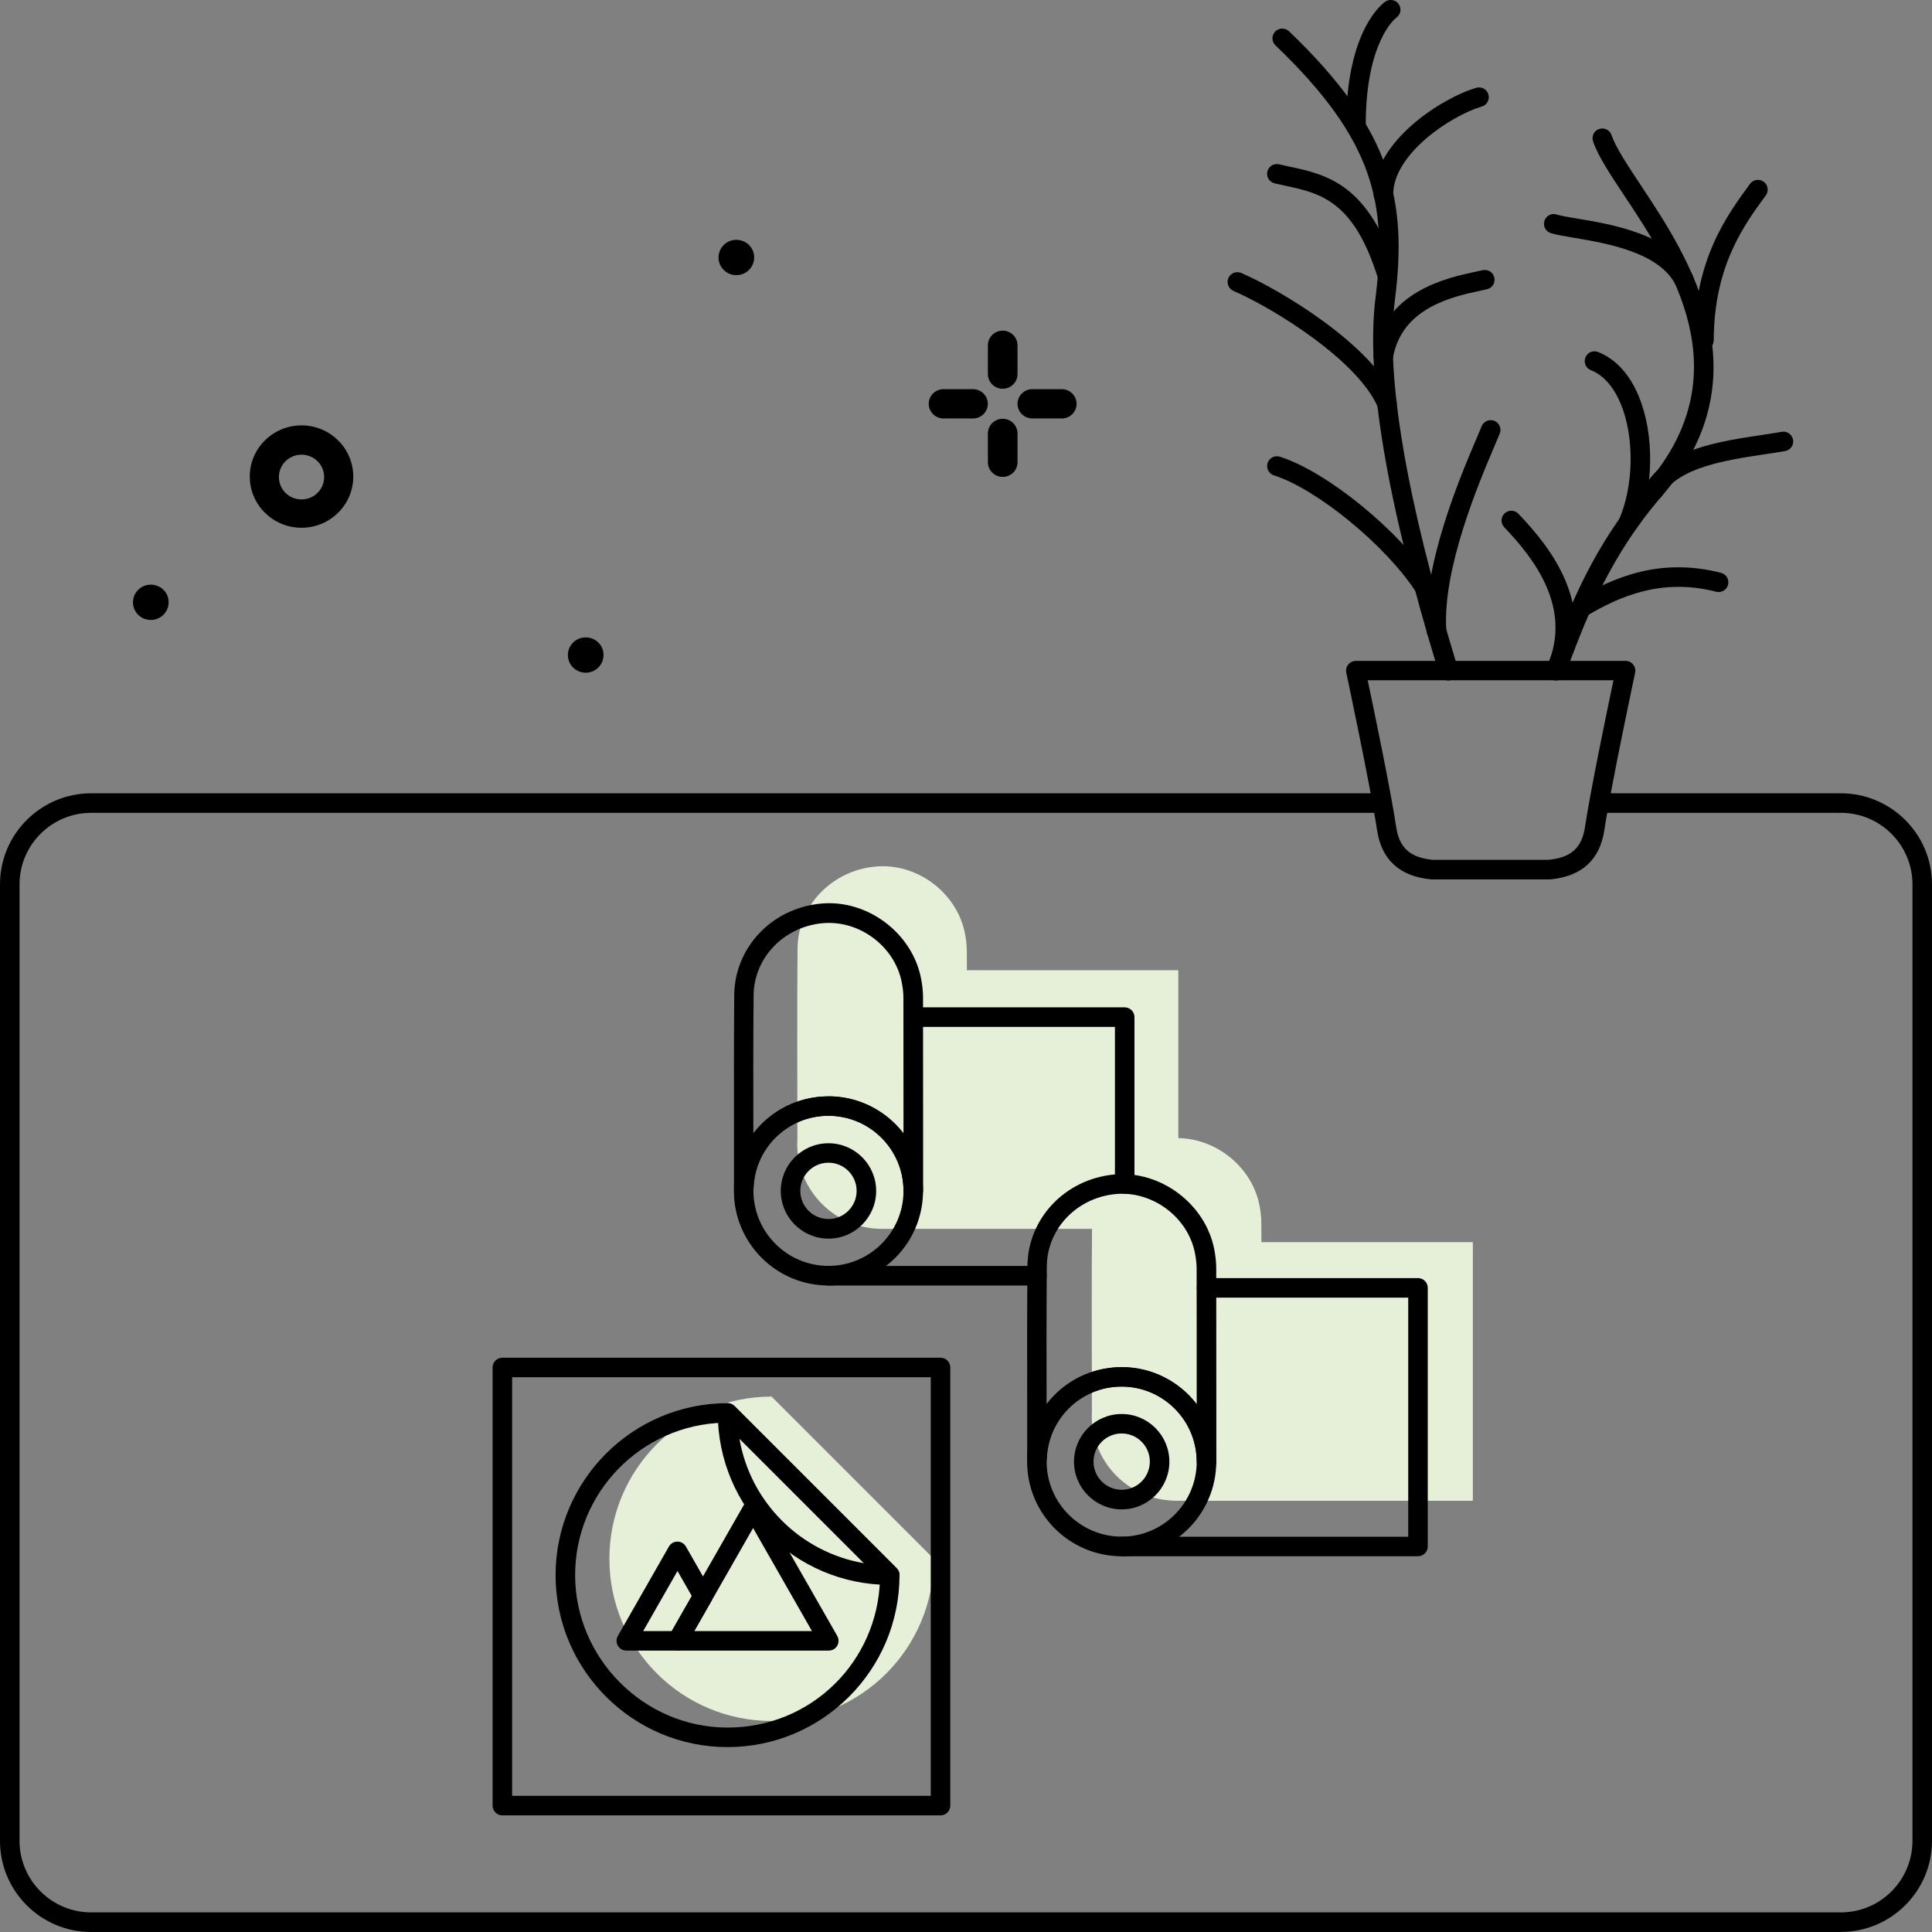 <?xml version="1.0" encoding="UTF-8"?><svg id="a" xmlns="http://www.w3.org/2000/svg" width="83.75mm" height="83.75mm" viewBox="0 0 237.4 237.4"><rect x="0" y="0" width="237.4" height="237.4" fill="#808080" stroke="none"/><path d="M155,152.63v.03c-.01-.79,0-1.58-.01-2.37,0-.73-.09-1.47-.23-2.19-.99-5.02-5.9-8.68-10.99-8.21-5.36,.49-9.53,4.8-9.58,10.06-.07,7.84-.02,15.67-.02,23.51,0,.02,0,.04,0,.06h0c0,.16-.02,.31-.02,.47,0,5.76,4.67,10.42,10.42,10.42h36.41v-31.78h-25.98Z" fill="#e6efd8"/><path d="M118.81,119.22v.03c-.01-.79,0-1.58-.01-2.37,0-.73-.09-1.47-.23-2.19-.99-5.02-5.9-8.68-10.99-8.21-5.36,.49-9.53,4.8-9.58,10.06-.07,7.84-.02,15.67-.02,23.51,0,.02,0,.04,0,.06h0c0,.16-.02,.31-.02,.47,0,5.76,4.67,10.42,10.42,10.42h36.41v-31.78h-25.98Z" fill="#e6efd8"/><g><path d="M114.74,191.54c0,11.01-8.92,19.93-19.93,19.93s-19.93-8.92-19.93-19.93,8.92-19.93,19.93-19.93l19.93,19.93Z" fill="#e6efd8"/><path d="M89.4,214.68c-11.65,0-21.13-9.48-21.13-21.13s9.48-21.13,21.13-21.13c.32,0,.62,.13,.85,.35l19.93,19.93c.23,.23,.35,.53,.35,.85,0,11.65-9.48,21.13-21.13,21.13Zm-.49-39.86c-10.1,.26-18.24,8.56-18.24,18.73s8.4,18.73,18.73,18.73,18.47-8.14,18.73-18.24l-19.22-19.22Z"/><path d="M109.33,194.75c-11.65,0-21.13-9.48-21.13-21.13,0-.49,.29-.92,.74-1.11,.45-.19,.96-.08,1.31,.26l19.93,19.93c.34,.34,.45,.86,.26,1.31-.19,.45-.62,.74-1.11,.74Zm-18.47-17.97c1.33,7.8,7.5,13.97,15.3,15.3l-15.3-15.3Z"/><g><path d="M101.84,202.82h-18.6c-.43,0-.82-.23-1.04-.6-.21-.37-.22-.83,0-1.2l9.3-16.27c.21-.37,.61-.6,1.04-.6h0c.43,0,.83,.23,1.04,.6l9.3,16.27c.21,.37,.21,.83,0,1.2-.21,.37-.61,.6-1.04,.6Zm-16.53-2.4h14.46l-7.23-12.66-7.23,12.66Z"/><path d="M83.24,202.82h-6.28c-.43,0-.82-.23-1.04-.6-.21-.37-.22-.83,0-1.2l6.28-10.99c.21-.37,.61-.6,1.04-.6h0c.43,0,.83,.23,1.04,.6l3.14,5.5c.21,.37,.21,.82,0,1.19l-3.14,5.5c-.21,.37-.61,.6-1.04,.6Zm-4.21-2.4h3.52l2.46-4.3-1.76-3.08-4.21,7.37Z"/></g></g><path d="M138.2,146.68c-.66,0-1.2-.54-1.2-1.2v-19.3h-24.78c-.66,0-1.2-.54-1.2-1.2s.54-1.2,1.2-1.2h25.98c.66,0,1.2,.54,1.2,1.2v20.5c0,.66-.54,1.2-1.2,1.2Z"/><path d="M127.41,157.96h-25.61c-.66,0-1.2-.54-1.2-1.2s.54-1.2,1.2-1.2h25.61c.66,0,1.2,.54,1.2,1.2s-.54,1.2-1.2,1.2Z"/><path d="M101.8,157.96c-6.41,0-11.62-5.21-11.62-11.62s5.21-11.62,11.62-11.62,11.62,5.21,11.62,11.62-5.21,11.62-11.62,11.62Zm0-20.85c-5.09,0-9.22,4.14-9.22,9.22s4.14,9.22,9.22,9.22,9.22-4.14,9.22-9.22-4.14-9.22-9.22-9.22Z"/><path d="M101.8,152.2c-3.23,0-5.86-2.63-5.86-5.86s2.63-5.86,5.86-5.86,5.86,2.63,5.86,5.86-2.63,5.86-5.86,5.86Zm0-9.33c-1.91,0-3.46,1.55-3.46,3.46s1.55,3.46,3.46,3.46,3.46-1.55,3.46-3.46-1.55-3.46-3.46-3.46Z"/><path d="M112.22,147.51c-.66,0-1.2-.54-1.2-1.2,0-5.08-4.15-9.21-9.22-9.21s-8.98,3.87-9.2,8.81c-.03,.63-.54,1.13-1.18,1.15-.6,.01-1.14-.45-1.21-1.06,0-.06-.02-.14-.02-.2,0-2.25,0-4.5,0-6.75,0-5.5-.02-11.18,.03-16.77,.05-5.86,4.63-10.69,10.67-11.25,5.68-.53,11.18,3.59,12.28,9.17,.17,.84,.25,1.66,.25,2.42,.01,6.07,.01,12.14,.01,18.21v5.47c0,.66-.54,1.2-1.2,1.2h0Zm-10.42-12.8c3.75,0,7.1,1.79,9.22,4.56,0-5.54,0-11.09-.01-16.63,0-.61-.07-1.27-.21-1.96-.87-4.41-5.22-7.65-9.71-7.24-4.8,.44-8.45,4.26-8.49,8.88-.05,5.58-.04,11.26-.03,16.75,0,.06,0,.12,0,.19,2.12-2.77,5.46-4.54,9.21-4.54Z"/><path d="M174.24,191.23h-36.41c-.66,0-1.2-.54-1.2-1.2s.54-1.2,1.2-1.2h35.21v-29.38h-24.78c-.66,0-1.2-.54-1.2-1.2s.54-1.2,1.2-1.2h25.98c.66,0,1.2,.54,1.2,1.2v31.78c0,.66-.54,1.2-1.2,1.2Z"/><path d="M137.83,191.23c-6.41,0-11.62-5.21-11.62-11.62s5.21-11.62,11.62-11.62,11.62,5.21,11.62,11.62-5.21,11.62-11.62,11.62Zm0-20.85c-5.09,0-9.22,4.14-9.22,9.22s4.14,9.22,9.22,9.22,9.22-4.14,9.22-9.22-4.14-9.22-9.22-9.22Z"/><path d="M137.83,185.47c-3.23,0-5.86-2.63-5.86-5.86s2.63-5.86,5.86-5.86,5.86,2.63,5.86,5.86-2.63,5.86-5.86,5.86Zm0-9.33c-1.91,0-3.46,1.55-3.46,3.46s1.55,3.46,3.46,3.46,3.46-1.55,3.46-3.46-1.55-3.46-3.46-3.46Z"/><path d="M148.25,180.79c-.66,0-1.2-.54-1.2-1.2h0c-.01-5.08-4.15-9.21-9.22-9.21s-8.98,3.87-9.2,8.81c-.03,.63-.53,1.13-1.16,1.15-.01,0-.03,0-.04,0-.6,0-1.11-.45-1.19-1.04,0-.06-.02-.15-.02-.21,0-2.21,0-4.42,0-6.63-.01-5.53-.02-11.26,.03-16.89,.05-5.86,4.63-10.69,10.67-11.25,5.67-.53,11.18,3.59,12.28,9.17,.17,.85,.25,1.66,.25,2.42,.01,5.93,.01,11.85,.01,17.78v5.9c0,.66-.54,1.2-1.2,1.2h0Zm-10.42-12.8c3.75,0,7.1,1.79,9.22,4.56,0-5.54,0-11.09-.01-16.63,0-.6-.07-1.26-.21-1.96-.87-4.41-5.23-7.65-9.71-7.24-4.8,.44-8.45,4.26-8.49,8.88-.05,5.62-.04,11.34-.03,16.87v.07c2.12-2.77,5.46-4.54,9.21-4.54Z"/><path d="M115.57,223.07H61.73c-.66,0-1.2-.54-1.2-1.2v-53.84c0-.66,.54-1.2,1.2-1.2h53.84c.66,0,1.2,.54,1.2,1.2v53.84c0,.66-.54,1.2-1.2,1.2Zm-52.64-2.4h51.44v-51.44H62.93v51.44Z"/><path d="M37.05,64.85c-3.51,0-6.36-2.82-6.36-6.29,0-3.47,2.85-6.29,6.36-6.29,3.51,0,6.36,2.82,6.36,6.29s-2.85,6.29-6.36,6.29h0Zm0-8.98c-1.53,0-2.78,1.23-2.78,2.75s1.24,2.75,2.78,2.75,2.78-1.23,2.78-2.75-1.24-2.75-2.78-2.75h0Z"/><g><path d="M123.21,47.77c-1,0-1.82-.81-1.82-1.8h0v-3.54c0-.99,.81-1.8,1.82-1.8s1.82,.81,1.82,1.8h0v3.6c-.03,.97-.84,1.74-1.82,1.74Z"/><path d="M123.21,58.6c-1,0-1.82-.81-1.82-1.8h0v-3.54c0-.99,.81-1.8,1.82-1.8s1.82,.81,1.82,1.8h0v3.58c-.02,.98-.83,1.76-1.82,1.76Z"/><path d="M119.56,51.42h-3.62c-1,0-1.82-.81-1.82-1.8,0-.99,.81-1.8,1.82-1.8h3.62c1,0,1.82,.81,1.82,1.8,0,.99-.81,1.8-1.82,1.8Z"/><path d="M130.47,51.42h-3.62c-1,0-1.82-.81-1.82-1.8,0-.99,.81-1.8,1.82-1.8h3.62c1,0,1.82,.81,1.82,1.8,0,.99-.81,1.8-1.82,1.8Z"/></g><path d="M74.16,80.49c0,1.2-.98,2.17-2.19,2.17s-2.19-.97-2.19-2.17,.98-2.17,2.19-2.17c1.2,0,2.19,.95,2.19,2.14,0,0,0,.02,0,.03Z"/><path d="M92.67,31.64c0,1.2-.98,2.17-2.19,2.17s-2.19-.97-2.19-2.17,.98-2.17,2.19-2.17c1.2,0,2.19,.95,2.19,2.14,0,0,0,.02,0,.03Z"/><path d="M20.72,74.01c0,1.2-.98,2.17-2.19,2.17s-2.19-.97-2.19-2.17,.98-2.17,2.19-2.17c1.2,0,2.19,.95,2.19,2.14,0,0,0,.02,0,.03Z"/><path d="M226.2,237.4H11.2c-6.18,0-11.2-5.02-11.2-11.19V108.67c0-6.17,5.02-11.19,11.2-11.19H169.65c.66,0,1.2,.54,1.2,1.2s-.54,1.2-1.2,1.2H11.2c-4.85,0-8.8,3.94-8.8,8.79v117.53c0,4.85,3.95,8.79,8.8,8.79H226.2c4.85,0,8.8-3.94,8.8-8.79V108.67c0-4.85-3.95-8.79-8.8-8.79h-29.44c-.66,0-1.2-.54-1.2-1.2s.54-1.2,1.2-1.2h29.44c6.18,0,11.2,5.02,11.2,11.19v117.53c0,6.17-5.02,11.19-11.2,11.19Z"/><g><g><path d="M177.98,83.62c-.51,0-.99-.33-1.15-.85l-.15-.5c-6.29-20.66-8.87-36.03-7.66-45.68,1.43-11.4-.07-19.32-12.29-31.01-.48-.46-.5-1.22-.04-1.7,.46-.48,1.22-.49,1.7-.04,12.88,12.32,14.51,21.12,13.01,33.04-1.17,9.31,1.38,24.34,7.57,44.68l.15,.5c.19,.63-.17,1.3-.8,1.5-.12,.04-.23,.05-.35,.05Z"/><path d="M166.62,16.55c-.66,0-1.2-.54-1.2-1.2,0-11.8,4.61-15.02,4.8-15.15,.55-.37,1.3-.22,1.67,.33,.36,.55,.22,1.28-.32,1.65-.1,.07-3.75,2.91-3.75,13.16,0,.66-.54,1.2-1.2,1.2Z"/><path d="M170.5,35.13c-.51,0-.99-.33-1.15-.85-2.98-9.65-7.1-10.53-11.47-11.47-.42-.09-.84-.18-1.25-.28-.65-.15-1.05-.79-.9-1.44,.15-.65,.79-1.05,1.44-.9,.4,.09,.81,.18,1.21,.27,4.63,.99,9.87,2.11,13.26,13.11,.2,.63-.16,1.31-.79,1.5-.12,.04-.24,.05-.35,.05Z"/><path d="M169.99,25.12c-.66,0-1.2-.54-1.2-1.2,0-6.56,8.35-11.87,12.61-13.13,.63-.19,1.3,.17,1.49,.81,.19,.64-.17,1.3-.81,1.49-3.8,1.12-10.89,5.83-10.89,10.82,0,.66-.54,1.2-1.2,1.2Z"/><path d="M169.98,44.98c-.07,0-.14,0-.21-.02-.65-.11-1.09-.73-.98-1.39,1.35-7.81,9.02-9.44,12.7-10.22l.7-.15c.65-.14,1.29,.26,1.43,.91,.15,.65-.26,1.29-.91,1.43l-.72,.16c-3.41,.73-9.76,2.08-10.83,8.29-.1,.58-.61,1-1.18,1Z"/><path d="M170.44,50.81c-.47,0-.91-.27-1.11-.73-2.45-5.76-12.78-12.17-17.76-14.33-.61-.26-.89-.97-.63-1.58,.26-.61,.97-.89,1.58-.63,4.76,2.06,16.15,8.83,19.02,15.59,.26,.61-.03,1.31-.63,1.57-.15,.06-.31,.1-.47,.1Z"/><path d="M176.52,78.75c-.63,0-1.15-.49-1.2-1.12-.54-8.13,4.12-19.08,6.11-23.75,.26-.61,.48-1.12,.63-1.5,.25-.62,.94-.91,1.56-.67,.61,.25,.91,.95,.67,1.56-.16,.39-.38,.91-.65,1.54-1.92,4.52-6.42,15.09-5.92,22.65,.04,.66-.46,1.23-1.12,1.28-.03,0-.05,0-.08,0Z"/><path d="M174.99,73.28c-.39,0-.78-.19-1.01-.55-3.68-5.69-12.16-12.64-17.44-14.32-.63-.2-.98-.87-.78-1.51,.2-.63,.87-.98,1.51-.78,5.81,1.84,14.73,9.13,18.73,15.3,.36,.56,.2,1.3-.36,1.66-.2,.13-.43,.19-.65,.19Z"/></g><g><path d="M191.19,83.62c-.14,0-.29-.03-.43-.08-.62-.24-.93-.93-.69-1.55l.46-1.2c2.32-6.1,5.2-13.69,11.8-21.34,11.74-13.6,3.04-26.71-2.72-35.38-1.74-2.62-3.24-4.88-3.86-6.7-.21-.63,.12-1.31,.75-1.52,.63-.21,1.31,.12,1.52,.75,.52,1.52,1.95,3.67,3.59,6.15,5.78,8.71,15.46,23.29,2.54,38.27-6.32,7.33-9.12,14.7-11.37,20.62l-.46,1.2c-.18,.48-.64,.77-1.12,.77Z"/><path d="M191.32,83.28c-.15,0-.31-.03-.46-.09-.61-.25-.9-.96-.65-1.57,2.92-7-1.67-12.96-5.37-16.83-.46-.48-.44-1.24,.04-1.7,.48-.46,1.24-.44,1.7,.04,4.17,4.36,9.3,11.11,5.85,19.41-.19,.46-.64,.74-1.11,.74Z"/><path d="M194.26,75.9c-.41,0-.81-.21-1.03-.59-.34-.57-.15-1.31,.42-1.64,4.58-2.71,10.28-5.21,17.83-3.28,.64,.17,1.03,.82,.86,1.46-.16,.64-.82,1.03-1.46,.86-6.71-1.72-11.86,.56-16.01,3.02-.19,.11-.4,.17-.61,.17Z"/><path d="M200.04,65.53c-.16,0-.32-.03-.48-.1-.61-.27-.88-.97-.62-1.58,1.82-4.15,1.91-10.13,.22-14.22-.61-1.47-1.74-3.38-3.67-4.14-.62-.24-.92-.94-.68-1.56,.24-.62,.94-.92,1.55-.68,2.15,.84,3.89,2.73,5.01,5.45,1.95,4.72,1.85,11.34-.23,16.1-.2,.45-.64,.72-1.1,.72Z"/><path d="M203.23,61.44c-.2,0-.4-.05-.59-.15-.58-.33-.78-1.06-.46-1.63,2.5-4.44,9.08-5.43,14.37-6.22,.84-.13,1.65-.25,2.39-.38,.66-.11,1.27,.33,1.39,.98,.11,.65-.33,1.27-.98,1.39-.76,.13-1.59,.26-2.44,.38-4.77,.72-10.71,1.61-12.63,5.03-.22,.39-.63,.61-1.05,.61Z"/><path d="M209.37,43.01h0c-.66,0-1.2-.54-1.2-1.21,.04-9.9,3.99-15.28,6.87-19.21,.39-.53,1.14-.65,1.68-.26,.53,.39,.65,1.14,.26,1.68-2.69,3.66-6.37,8.68-6.4,17.8,0,.66-.54,1.2-1.2,1.2Z"/><path d="M206.92,35.57c-.43,0-.85-.24-1.07-.65-2.07-3.96-8.56-5.05-12.43-5.7-1.23-.21-2.2-.37-2.87-.58-.63-.2-.98-.88-.77-1.51,.21-.63,.88-.98,1.51-.77,.5,.16,1.44,.32,2.53,.5,4.32,.72,11.55,1.93,14.17,6.96,.31,.59,.08,1.31-.51,1.62-.18,.09-.37,.14-.55,.14Z"/></g><path d="M188.48,108.06c-.21,0-.42,0-.62,0h-8.84s-.53,0-.53,0c-.4,0-.83,0-1.26,0h-1.24s-.08,0-.11,0c-3.88-.36-6.12-2.4-6.67-6.06-.8-5.32-3.75-19.21-3.78-19.34-.08-.35,.01-.72,.24-1,.23-.28,.57-.45,.93-.45h33.15c.36,0,.71,.16,.93,.45,.23,.28,.32,.65,.24,1-.03,.14-2.98,14.02-3.78,19.34-.55,3.66-2.79,5.7-6.67,6.06-.04,0-.08,0-.11,0h-1.26c-.2,0-.41,0-.62,0Zm-9.47-2.41h8.86c.38,0,.78,0,1.2,0h1.23c2.75-.27,4.08-1.48,4.46-4.02,.66-4.42,2.71-14.3,3.5-18.04h-30.2c.79,3.74,2.84,13.61,3.5,18.04,.38,2.55,1.72,3.75,4.46,4.02h1.21c.44,0,.84,0,1.22,0h.55Z"/></g></svg>